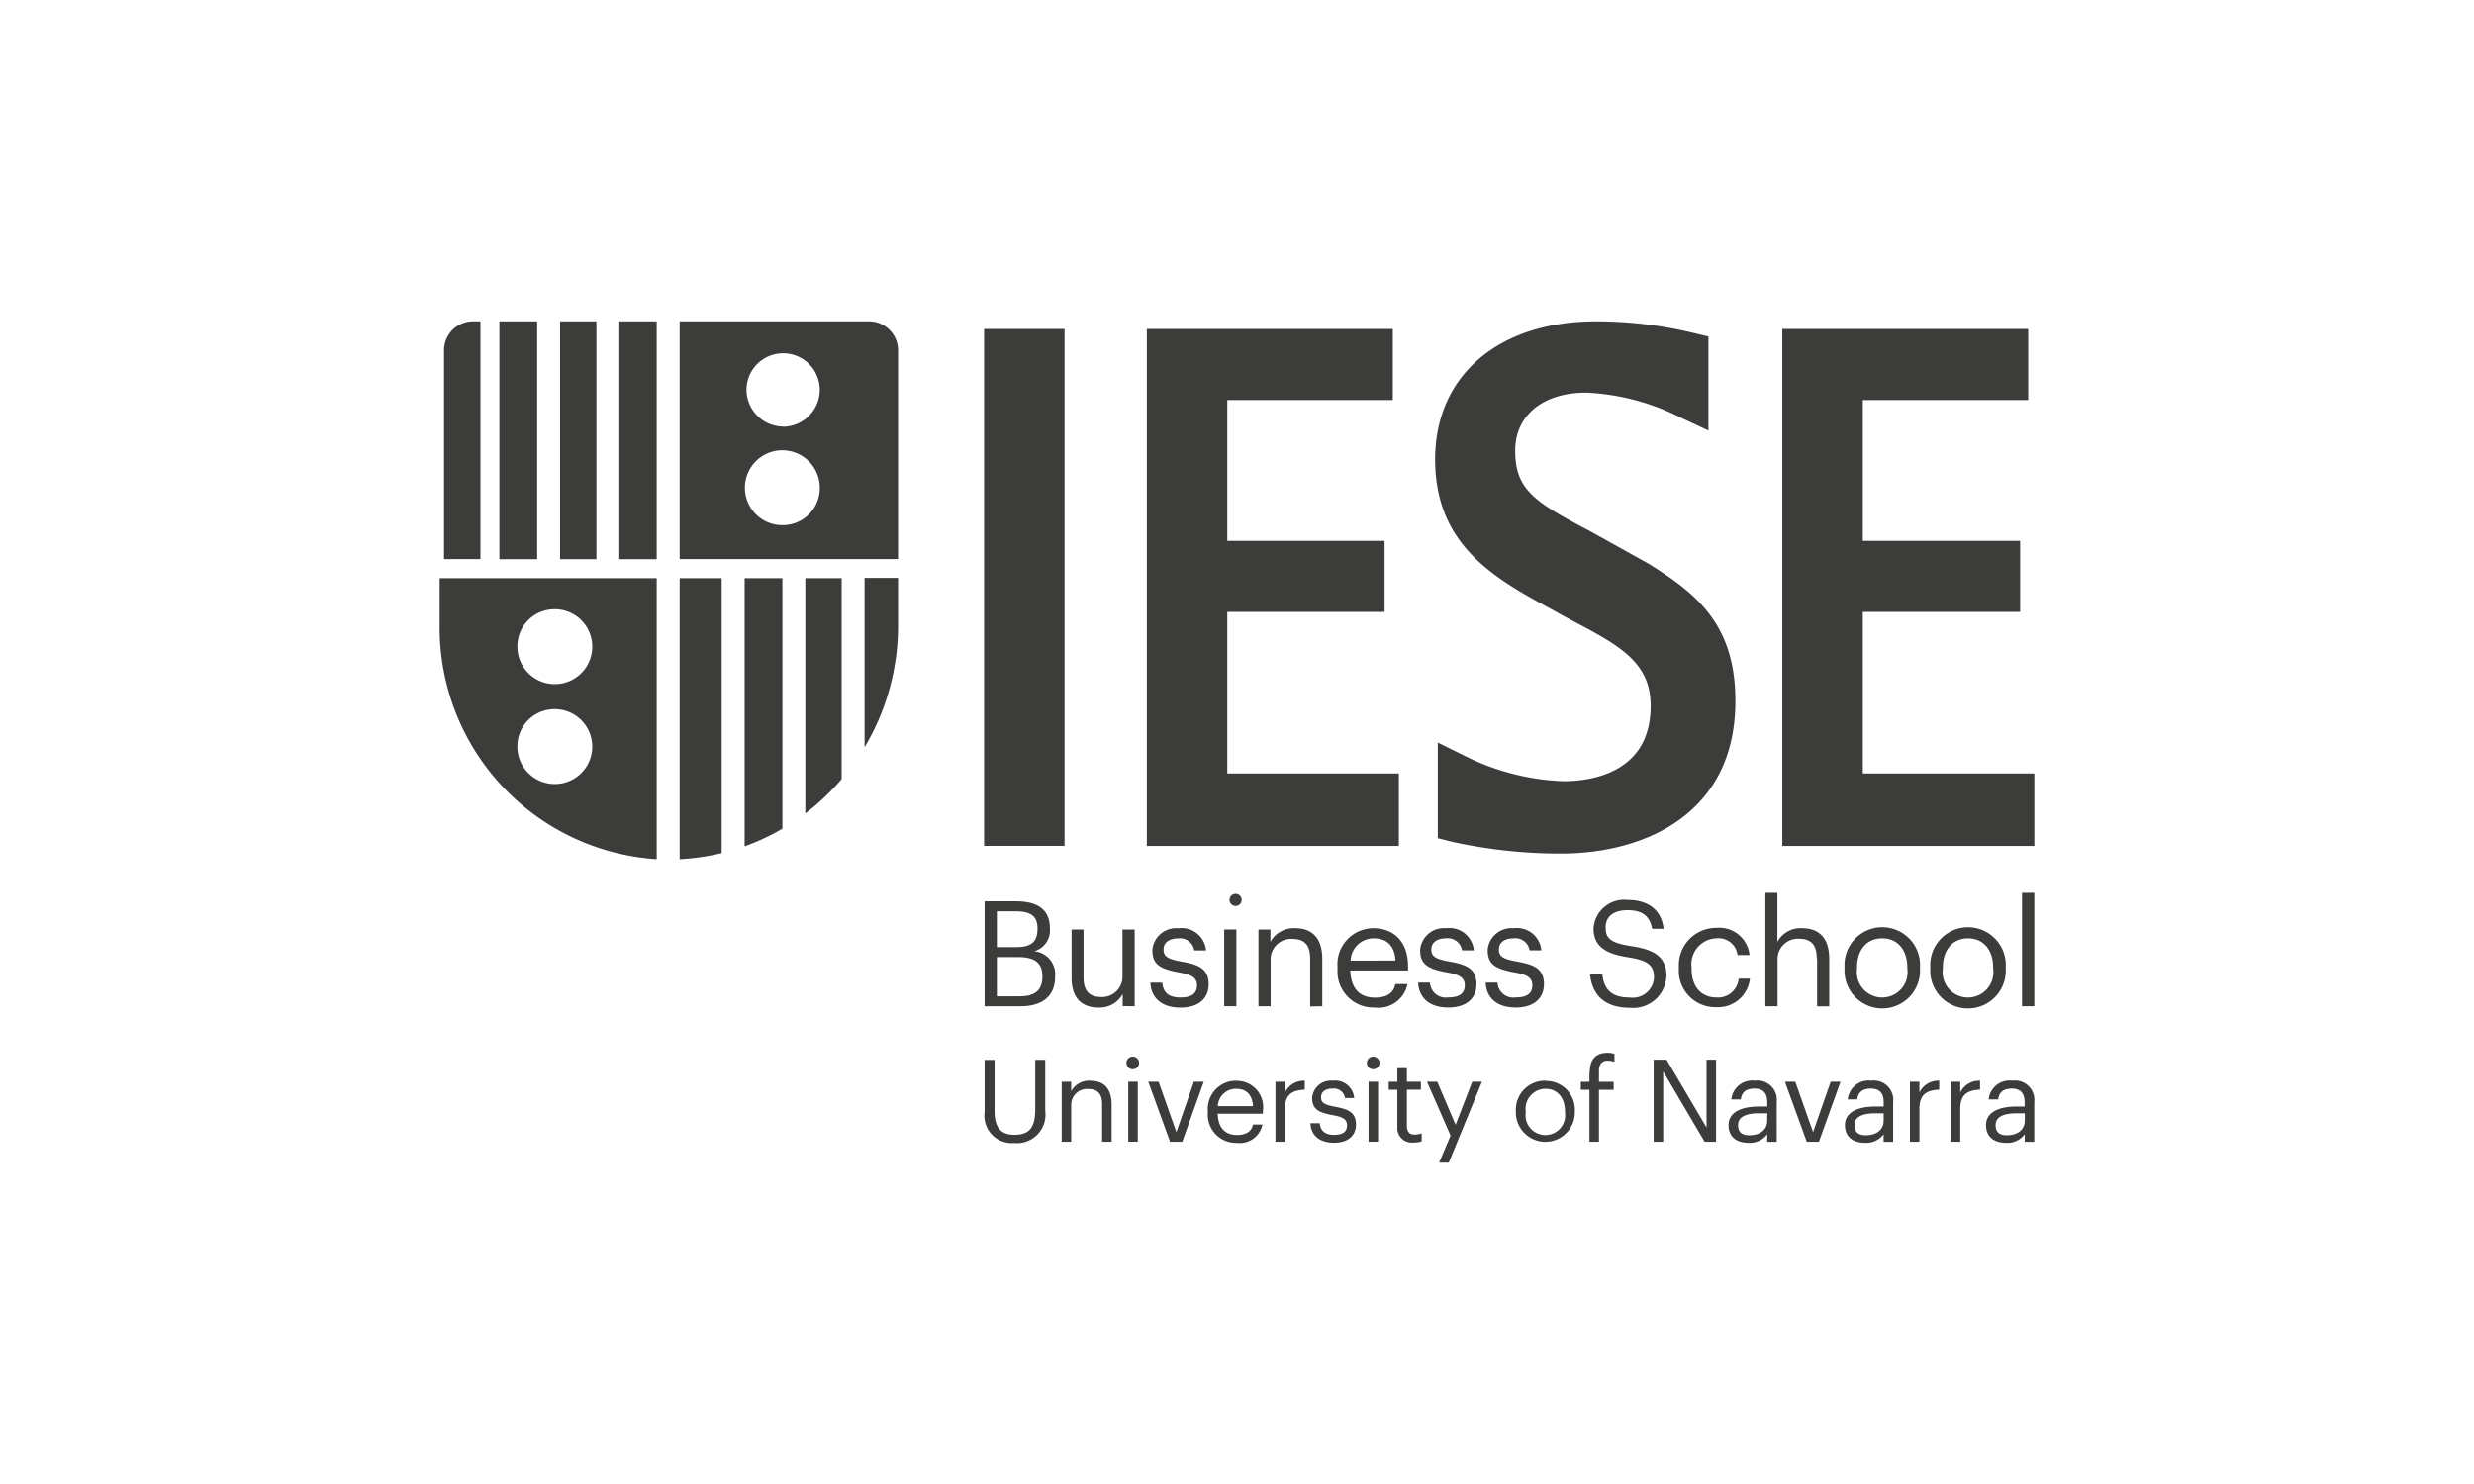 <?xml version="1.0" encoding="UTF-8"?>
<svg xmlns="http://www.w3.org/2000/svg" id="a225dd7d-ec4d-46c7-a3ac-74503657499c" data-name="bb43ba4a-6c7f-4e03-9f8f-43543eca45f4" viewBox="0 0 200 120">
  <defs>
    <style>.ac4e1851-eec0-46df-a194-be0c61d52595{fill:#3c3c3b;}</style>
  </defs>
  <g id="b7a42a21-37dc-40a2-a3d0-833fe5dc59ad" data-name="Layer 2">
    <g id="a648bf18-338a-4483-bd7c-b7e5773735e1" data-name="Capa 1">
      <rect class="ac4e1851-eec0-46df-a194-be0c61d52595" x="79.555" y="26.602" width="6.504" height="41.797"></rect>
      <polygon class="ac4e1851-eec0-46df-a194-be0c61d52595" points="150.592 62.543 150.592 49.481 163.309 49.481 163.309 43.735 150.592 43.735 150.592 32.348 163.962 32.348 163.962 26.602 144.083 26.602 144.083 68.405 164.457 68.405 164.457 62.543 150.592 62.543"></polygon>
      <polygon class="ac4e1851-eec0-46df-a194-be0c61d52595" points="133.272 45.58 133.283 45.58 133.261 45.57 133.272 45.58"></polygon>
      <polygon class="ac4e1851-eec0-46df-a194-be0c61d52595" points="133.272 45.58 133.283 45.58 133.261 45.57 133.272 45.58"></polygon>
      <path class="ac4e1851-eec0-46df-a194-be0c61d52595" d="M125.598,49.365l.994.549.807.428c3.746,1.967,6.042,3.351,6.042,6.746,0,5.493-4.944,6.081-7.053,6.081a19.322,19.322,0,0,1-7.932-2.027L116.232,60.044V67.778l1.181.297a40.776,40.776,0,0,0,8.767.945c6.822,0,14.112-3.241,14.112-12.332,0-6.218-3.17-8.701-6.993-11.091h0l-4.708-2.62C124.06,40.598,122.489,39.615,122.489,36.434c0-2.845,2.252-4.686,5.735-4.686a18.711,18.711,0,0,1,7.69,2.043l2.197,1.022V27.211l-1.203-.286a33.507,33.507,0,0,0-7.883-.939c-7.899,0-13.008,4.395-13.008,11.157,0,7.02,4.872,9.662,9.58,12.217"></path>
      <polygon class="ac4e1851-eec0-46df-a194-be0c61d52595" points="113.085 62.543 99.214 62.543 99.214 49.481 111.931 49.481 111.931 43.735 99.214 43.735 99.214 32.348 112.596 32.348 112.596 26.602 92.711 26.602 92.711 68.405 113.085 68.405 113.085 62.543"></polygon>
      <path class="ac4e1851-eec0-46df-a194-be0c61d52595" d="M60.197,68.437a18.314,18.314,0,0,0,3.054-1.428V46.751H60.197Z"></path>
      <path class="ac4e1851-eec0-46df-a194-be0c61d52595" d="M65.102,65.779a18.819,18.819,0,0,0,2.939-2.78V46.751H65.102Z"></path>
      <path class="ac4e1851-eec0-46df-a194-be0c61d52595" d="M54.945,69.476A18.677,18.677,0,0,0,58.34,68.987V46.751H54.945Z"></path>
      <path class="ac4e1851-eec0-46df-a194-be0c61d52595" d="M69.892,60.423a19.155,19.155,0,0,0,2.708-9.849v-3.845H69.892Z"></path>
      <rect class="ac4e1851-eec0-46df-a194-be0c61d52595" x="50.067" y="25.986" width="3.021" height="19.232"></rect>
      <rect class="ac4e1851-eec0-46df-a194-be0c61d52595" x="45.277" y="25.986" width="2.939" height="19.232"></rect>
      <rect class="ac4e1851-eec0-46df-a194-be0c61d52595" x="40.372" y="25.986" width="3.054" height="19.232"></rect>
      <path class="ac4e1851-eec0-46df-a194-be0c61d52595" d="M38.839,25.986H38.208A2.346,2.346,0,0,0,35.895,28.354V45.212h2.944Z"></path>
      <path class="ac4e1851-eec0-46df-a194-be0c61d52595" d="M35.543,47.146v3.433A18.758,18.758,0,0,0,53.089,69.476V46.751H35.543Zm9.25,2.12a3.027,3.027,0,1,1-2.966,3.087l-.001-.06a2.999,2.999,0,0,1,2.966-3.027m0,8.08a3.027,3.027,0,1,1-2.966,3.087l-.001-.06a2.994,2.994,0,0,1,2.961-3.027l.006-0"></path>
      <path class="ac4e1851-eec0-46df-a194-be0c61d52595" d="M70.288,25.986H54.945v19.226h17.655V28.354a2.346,2.346,0,0,0-2.313-2.368M63.311,42.466A3.027,3.027,0,1,1,66.271,39.374l.001.065a2.994,2.994,0,0,1-2.96,3.027h-0m0-7.971a2.994,2.994,0,0,1-2.966-3.016,2.964,2.964,0,0,1,5.927,0,2.994,2.994,0,0,1-2.96,3.027h-0"></path>
      <path class="ac4e1851-eec0-46df-a194-be0c61d52595" d="M88.157,87.389a1.648,1.648,0,0,0-1.56.851v-.769h-.769v4.856h.769V89.383a1.28,1.28,0,0,1,1.233-1.325q.062-.002.124.002c.78,0,1.143.379,1.143,1.236v3.032h.769V89.35c0-1.412-.703-1.956-1.708-1.956"></path>
      <rect class="ac4e1851-eec0-46df-a194-be0c61d52595" x="91.211" y="87.471" width="0.769" height="4.85"></rect>
      <path class="ac4e1851-eec0-46df-a194-be0c61d52595" d="M83.691,89.707c0,1.648-.632,2.054-1.692,2.054s-1.599-.549-1.599-1.934V85.708h-.802v4.213a2.214,2.214,0,0,0,2.384,2.505,2.304,2.304,0,0,0,2.516-2.609V85.702h-.807Z"></path>
      <path class="ac4e1851-eec0-46df-a194-be0c61d52595" d="M91.574,85.439a.511.511,0,1,0,.511.511.516.516,0,0,0-.511-.511"></path>
      <polygon class="ac4e1851-eec0-46df-a194-be0c61d52595" points="95.1 91.547 93.661 87.471 92.826 87.471 94.589 92.327 95.573 92.327 97.314 87.471 96.517 87.471 95.1 91.547"></polygon>
      <polygon class="ac4e1851-eec0-46df-a194-be0c61d52595" points="146.571 91.547 145.132 87.471 144.297 87.471 146.06 92.327 147.043 92.327 148.79 87.471 147.994 87.471 146.571 91.547"></polygon>
      <polygon class="ac4e1851-eec0-46df-a194-be0c61d52595" points="137.958 91.174 134.728 85.691 133.684 85.691 133.684 92.327 134.453 92.327 134.453 86.636 137.804 92.327 138.727 92.327 138.727 85.691 137.958 85.691 137.958 91.174"></polygon>
      <path class="ac4e1851-eec0-46df-a194-be0c61d52595" d="M141.885,87.389a1.699,1.699,0,0,0-1.923,1.511h.769c.071-.593.445-.873,1.099-.873s1.038.324,1.038,1.099v.352h-.698c-1.241,0-2.433.379-2.433,1.505,0,.994.714,1.428,1.615,1.428a1.752,1.752,0,0,0,1.511-.692v.61h.769V89.125a1.566,1.566,0,0,0-1.774-1.736m1.005,3.241c0,.753-.621,1.17-1.439,1.17-.676,0-.917-.319-.917-.818,0-.714.714-.956,1.692-.956h.67Z"></path>
      <polygon class="ac4e1851-eec0-46df-a194-be0c61d52595" points="117.671 90.954 116.188 87.471 115.359 87.471 117.265 91.827 116.342 94.014 117.122 94.014 119.803 87.471 119.017 87.471 117.671 90.954"></polygon>
      <path class="ac4e1851-eec0-46df-a194-be0c61d52595" d="M128.493,86.686v.791h-.698v.648h.698v4.202h.769V88.125h1.187v-.648H129.262v-.873c0-.494.203-.835.703-.835a1.522,1.522,0,0,1,.549.104v-.648a1.565,1.565,0,0,0-.549-.093c-.967,0-1.445.549-1.445,1.56"></path>
      <path class="ac4e1851-eec0-46df-a194-be0c61d52595" d="M124.928,87.389a2.346,2.346,0,0,0-2.387,2.303q-.002.087.003.174v.077a2.384,2.384,0,0,0,4.768.006v-.078a2.335,2.335,0,0,0-2.198-2.463q-.093-.005-.186-.003m1.588,2.554a1.603,1.603,0,1,1-3.175,0v-.077a1.624,1.624,0,0,1,1.588-1.84c.972,0,1.588.725,1.588,1.846Z"></path>
      <path class="ac4e1851-eec0-46df-a194-be0c61d52595" d="M162.688,87.389a1.699,1.699,0,0,0-1.923,1.511h.769c.071-.593.445-.873,1.099-.873s1.038.324,1.038,1.099v.352h-.687c-1.247,0-2.433.379-2.433,1.505,0,.994.714,1.428,1.615,1.428a1.752,1.752,0,0,0,1.516-.692v.61h.769V89.125a1.566,1.566,0,0,0-1.774-1.736m1.005,3.241c0,.753-.621,1.17-1.439,1.17-.676,0-.917-.319-.917-.818,0-.714.714-.956,1.692-.956h.67Z"></path>
      <path class="ac4e1851-eec0-46df-a194-be0c61d52595" d="M158.469,88.345v-.873H157.7v4.856h.769V89.663c0-1.198.621-1.505,1.599-1.549v-.725a1.692,1.692,0,0,0-1.599.956"></path>
      <path class="ac4e1851-eec0-46df-a194-be0c61d52595" d="M155.168,88.345v-.873h-.769v4.856h.769V89.663c0-1.198.621-1.505,1.599-1.549v-.725a1.692,1.692,0,0,0-1.599.956"></path>
      <path class="ac4e1851-eec0-46df-a194-be0c61d52595" d="M151.295,87.389a1.699,1.699,0,0,0-1.923,1.511h.769c.077-.593.445-.873,1.099-.873s1.038.324,1.038,1.099v.352h-.698c-1.241,0-2.433.379-2.433,1.505,0,.994.714,1.428,1.615,1.428a1.752,1.752,0,0,0,1.511-.692v.61h.769V89.125a1.566,1.566,0,0,0-1.774-1.736m1.005,3.241c0,.753-.621,1.17-1.439,1.17-.676,0-.917-.319-.917-.818,0-.714.714-.956,1.692-.956h.67Z"></path>
      <path class="ac4e1851-eec0-46df-a194-be0c61d52595" d="M113.733,91.036V88.119h1.132v-.648h-1.132V86.373h-.769v1.099h-.698v.648h.698v2.988a1.176,1.176,0,0,0,1.307,1.28,1.851,1.851,0,0,0,.659-.099v-.648a1.593,1.593,0,0,1-.593.104c-.39,0-.604-.231-.604-.709"></path>
      <rect class="ac4e1851-eec0-46df-a194-be0c61d52595" x="110.635" y="87.471" width="0.769" height="4.85"></rect>
      <path class="ac4e1851-eec0-46df-a194-be0c61d52595" d="M103.862,88.345v-.873h-.753v4.856h.769V89.663c0-1.198.621-1.505,1.599-1.549v-.725a1.692,1.692,0,0,0-1.599.956"></path>
      <path class="ac4e1851-eec0-46df-a194-be0c61d52595" d="M99.918,87.389a2.286,2.286,0,0,0-2.274,2.488v.077A2.28,2.28,0,0,0,99.989,92.415a1.871,1.871,0,0,0,2.071-1.483h-.769c-.104.549-.549.846-1.291.846-.994,0-1.522-.615-1.56-1.719h3.658v-.247a2.124,2.124,0,0,0-2.197-2.411m-1.45,2.043a1.456,1.456,0,0,1,1.45-1.401c.796,0,1.318.401,1.395,1.401Z"></path>
      <path class="ac4e1851-eec0-46df-a194-be0c61d52595" d="M107.927,89.493c-.89-.159-1.132-.335-1.132-.769s.363-.698.917-.698a.912.912,0,0,1,1.022.764h.742a1.548,1.548,0,0,0-1.752-1.401,1.512,1.512,0,0,0-1.648,1.362c0,.901.428,1.198,1.686,1.428.753.137,1.132.308,1.132.818s-.324.769-1.06.769-1.099-.363-1.143-.939h-.753c.044.994.742,1.577,1.901,1.577s1.78-.593,1.78-1.472c0-1.033-.703-1.252-1.708-1.439"></path>
      <path class="ac4e1851-eec0-46df-a194-be0c61d52595" d="M111.008,85.439a.511.511,0,1,0,.511.511h0a.516.516,0,0,0-.511-.511"></path>
      <path class="ac4e1851-eec0-46df-a194-be0c61d52595" d="M162.144,78.309v-.093a3.054,3.054,0,1,0-6.097,0v.093a3.054,3.054,0,1,0,6.097,0m-5.081,0v-.082c0-1.423.786-2.351,2.032-2.351s2.032.928,2.032,2.362v.082a2.053,2.053,0,1,1-4.065,0"></path>
      <path class="ac4e1851-eec0-46df-a194-be0c61d52595" d="M155.212,78.215a3.054,3.054,0,1,0-6.097,0v.093a3.054,3.054,0,1,0,6.097,0Zm-1.022.104a2.053,2.053,0,1,1-4.065,0v-.093c0-1.423.786-2.351,2.032-2.351s2.032.928,2.032,2.362Z"></path>
      <path class="ac4e1851-eec0-46df-a194-be0c61d52595" d="M95.419,80.66c-1,0-1.39-.461-1.461-1.198h-.961c.06,1.269.95,2.016,2.433,2.016s2.28-.758,2.28-1.884c0-1.318-.901-1.604-2.197-1.84-1.143-.203-1.45-.428-1.45-.983s.461-.89,1.176-.89a1.167,1.167,0,0,1,1.307.972h.95a1.979,1.979,0,0,0-2.241-1.791,1.93,1.93,0,0,0-2.098,1.741c0,1.148.549,1.533,2.159,1.829.961.176,1.45.39,1.45,1.044s-.417.983-1.351.983"></path>
      <rect class="ac4e1851-eec0-46df-a194-be0c61d52595" x="163.462" y="72.195" width="0.994" height="9.174"></rect>
      <path class="ac4e1851-eec0-46df-a194-be0c61d52595" d="M99.445,72.563a.489.489,0,1,1-.005.011"></path>
      <path class="ac4e1851-eec0-46df-a194-be0c61d52595" d="M113.826,78.144c0-2.197-1.351-3.087-2.791-3.087a2.918,2.918,0,0,0-2.906,3.181v.093a2.916,2.916,0,0,0,3.005,3.142,2.392,2.392,0,0,0,2.648-1.901H112.799c-.132.725-.687,1.099-1.648,1.099-1.269,0-1.945-.786-1.994-2.197h4.675Zm-4.642-.472a1.866,1.866,0,0,1,1.851-1.796c1.011,0,1.686.511,1.78,1.796Z"></path>
      <rect class="ac4e1851-eec0-46df-a194-be0c61d52595" x="98.967" y="75.161" width="0.983" height="6.207"></rect>
      <path class="ac4e1851-eec0-46df-a194-be0c61d52595" d="M83.597,76.919a1.736,1.736,0,0,0,1.28-1.791v-.049c0-1.648-1.148-2.197-2.747-2.197H79.598v8.487h2.906c1.697,0,2.791-.769,2.791-2.373v-.049a1.869,1.869,0,0,0-1.697-2.032m-3.01-3.224H82.125c1.187,0,1.747.39,1.747,1.351v.049c0,1.044-.472,1.494-1.719,1.494H80.587Zm3.68,5.295c0,1.033-.549,1.577-1.807,1.577H80.587V77.391h1.736c1.362,0,1.945.5,1.945,1.544Z"></path>
      <path class="ac4e1851-eec0-46df-a194-be0c61d52595" d="M134.728,78.973c0-1.604-.994-2.197-2.884-2.472-1.736-.264-2.043-.687-2.043-1.522s.604-1.379,1.769-1.379,1.791.439,1.994,1.505h.923c-.165-1.505-1.219-2.335-2.917-2.335a2.478,2.478,0,0,0-2.747,2.302c0,1.511,1.055,2.065,2.834,2.34,1.615.258,2.054.665,2.054,1.648a1.715,1.715,0,0,1-1.934,1.604c-1.708,0-2.115-.857-2.241-1.862h-.994c.154,1.45.972,2.692,3.241,2.692a2.684,2.684,0,0,0,2.928-2.505"></path>
      <path class="ac4e1851-eec0-46df-a194-be0c61d52595" d="M124.818,79.589c0-1.318-.901-1.604-2.197-1.84-1.143-.203-1.45-.428-1.45-.983s.461-.89,1.176-.89a1.167,1.167,0,0,1,1.307.972h.95a1.979,1.979,0,0,0-2.241-1.791,1.93,1.93,0,0,0-2.098,1.741c0,1.148.549,1.533,2.159,1.829.961.176,1.45.39,1.45,1.044s-.417.983-1.351.983a1.271,1.271,0,0,1-1.461-1.198h-.961c.06,1.269.95,2.016,2.433,2.016s2.28-.758,2.28-1.884"></path>
      <path class="ac4e1851-eec0-46df-a194-be0c61d52595" d="M106.894,81.368V77.562c0-1.802-.901-2.505-2.197-2.505a2.137,2.137,0,0,0-1.994,1.099v-.994h-.967v6.207h.983V77.622a1.648,1.648,0,0,1,1.595-1.699q.07-.002.141.002c1,0,1.461.489,1.461,1.577v3.884Z"></path>
      <path class="ac4e1851-eec0-46df-a194-be0c61d52595" d="M119.358,79.589c0-1.318-.901-1.604-2.197-1.84-1.143-.203-1.45-.428-1.45-.983s.461-.89,1.176-.89a1.167,1.167,0,0,1,1.307.972h.95a1.979,1.979,0,0,0-2.241-1.791A1.93,1.93,0,0,0,114.804,76.798c0,1.148.549,1.533,2.159,1.829.961.176,1.45.39,1.45,1.044s-.417.983-1.351.983a1.271,1.271,0,0,1-1.461-1.198h-.956c.06,1.269.95,2.016,2.433,2.016s2.28-.758,2.28-1.884"></path>
      <path class="ac4e1851-eec0-46df-a194-be0c61d52595" d="M146.895,77.49v3.884h.983V77.562c0-1.802-.901-2.505-2.197-2.505a2.131,2.131,0,0,0-1.994,1.099V72.195h-.972v9.174h.983V77.622a1.648,1.648,0,0,1,1.579-1.714q.064-.003.129-0c1,0,1.461.489,1.461,1.577"></path>
      <path class="ac4e1851-eec0-46df-a194-be0c61d52595" d="M91.727,81.368V75.161h-.983v3.763a1.648,1.648,0,0,1-1.597,1.698q-.056.002-.112-0c-.972,0-1.439-.489-1.439-1.577V75.161h-.967v3.928c0,1.708.923,2.384,2.159,2.384a2.12,2.12,0,0,0,1.972-1.099v.983Z"></path>
      <path class="ac4e1851-eec0-46df-a194-be0c61d52595" d="M141.468,79.138h-.912a1.675,1.675,0,0,1-1.78,1.522c-1.198,0-2.027-.807-2.027-2.329v-.093a2.094,2.094,0,0,1,1.994-2.362,1.549,1.549,0,0,1,1.719,1.351h.972a2.46,2.46,0,0,0-2.697-2.197,3.016,3.016,0,0,0-3.02,3.011q-0.0.085.004.169v.093a2.95,2.95,0,0,0,2.75,3.137q.144.009.288.005a2.587,2.587,0,0,0,2.708-2.335"></path>
    </g>
  </g>
</svg>
